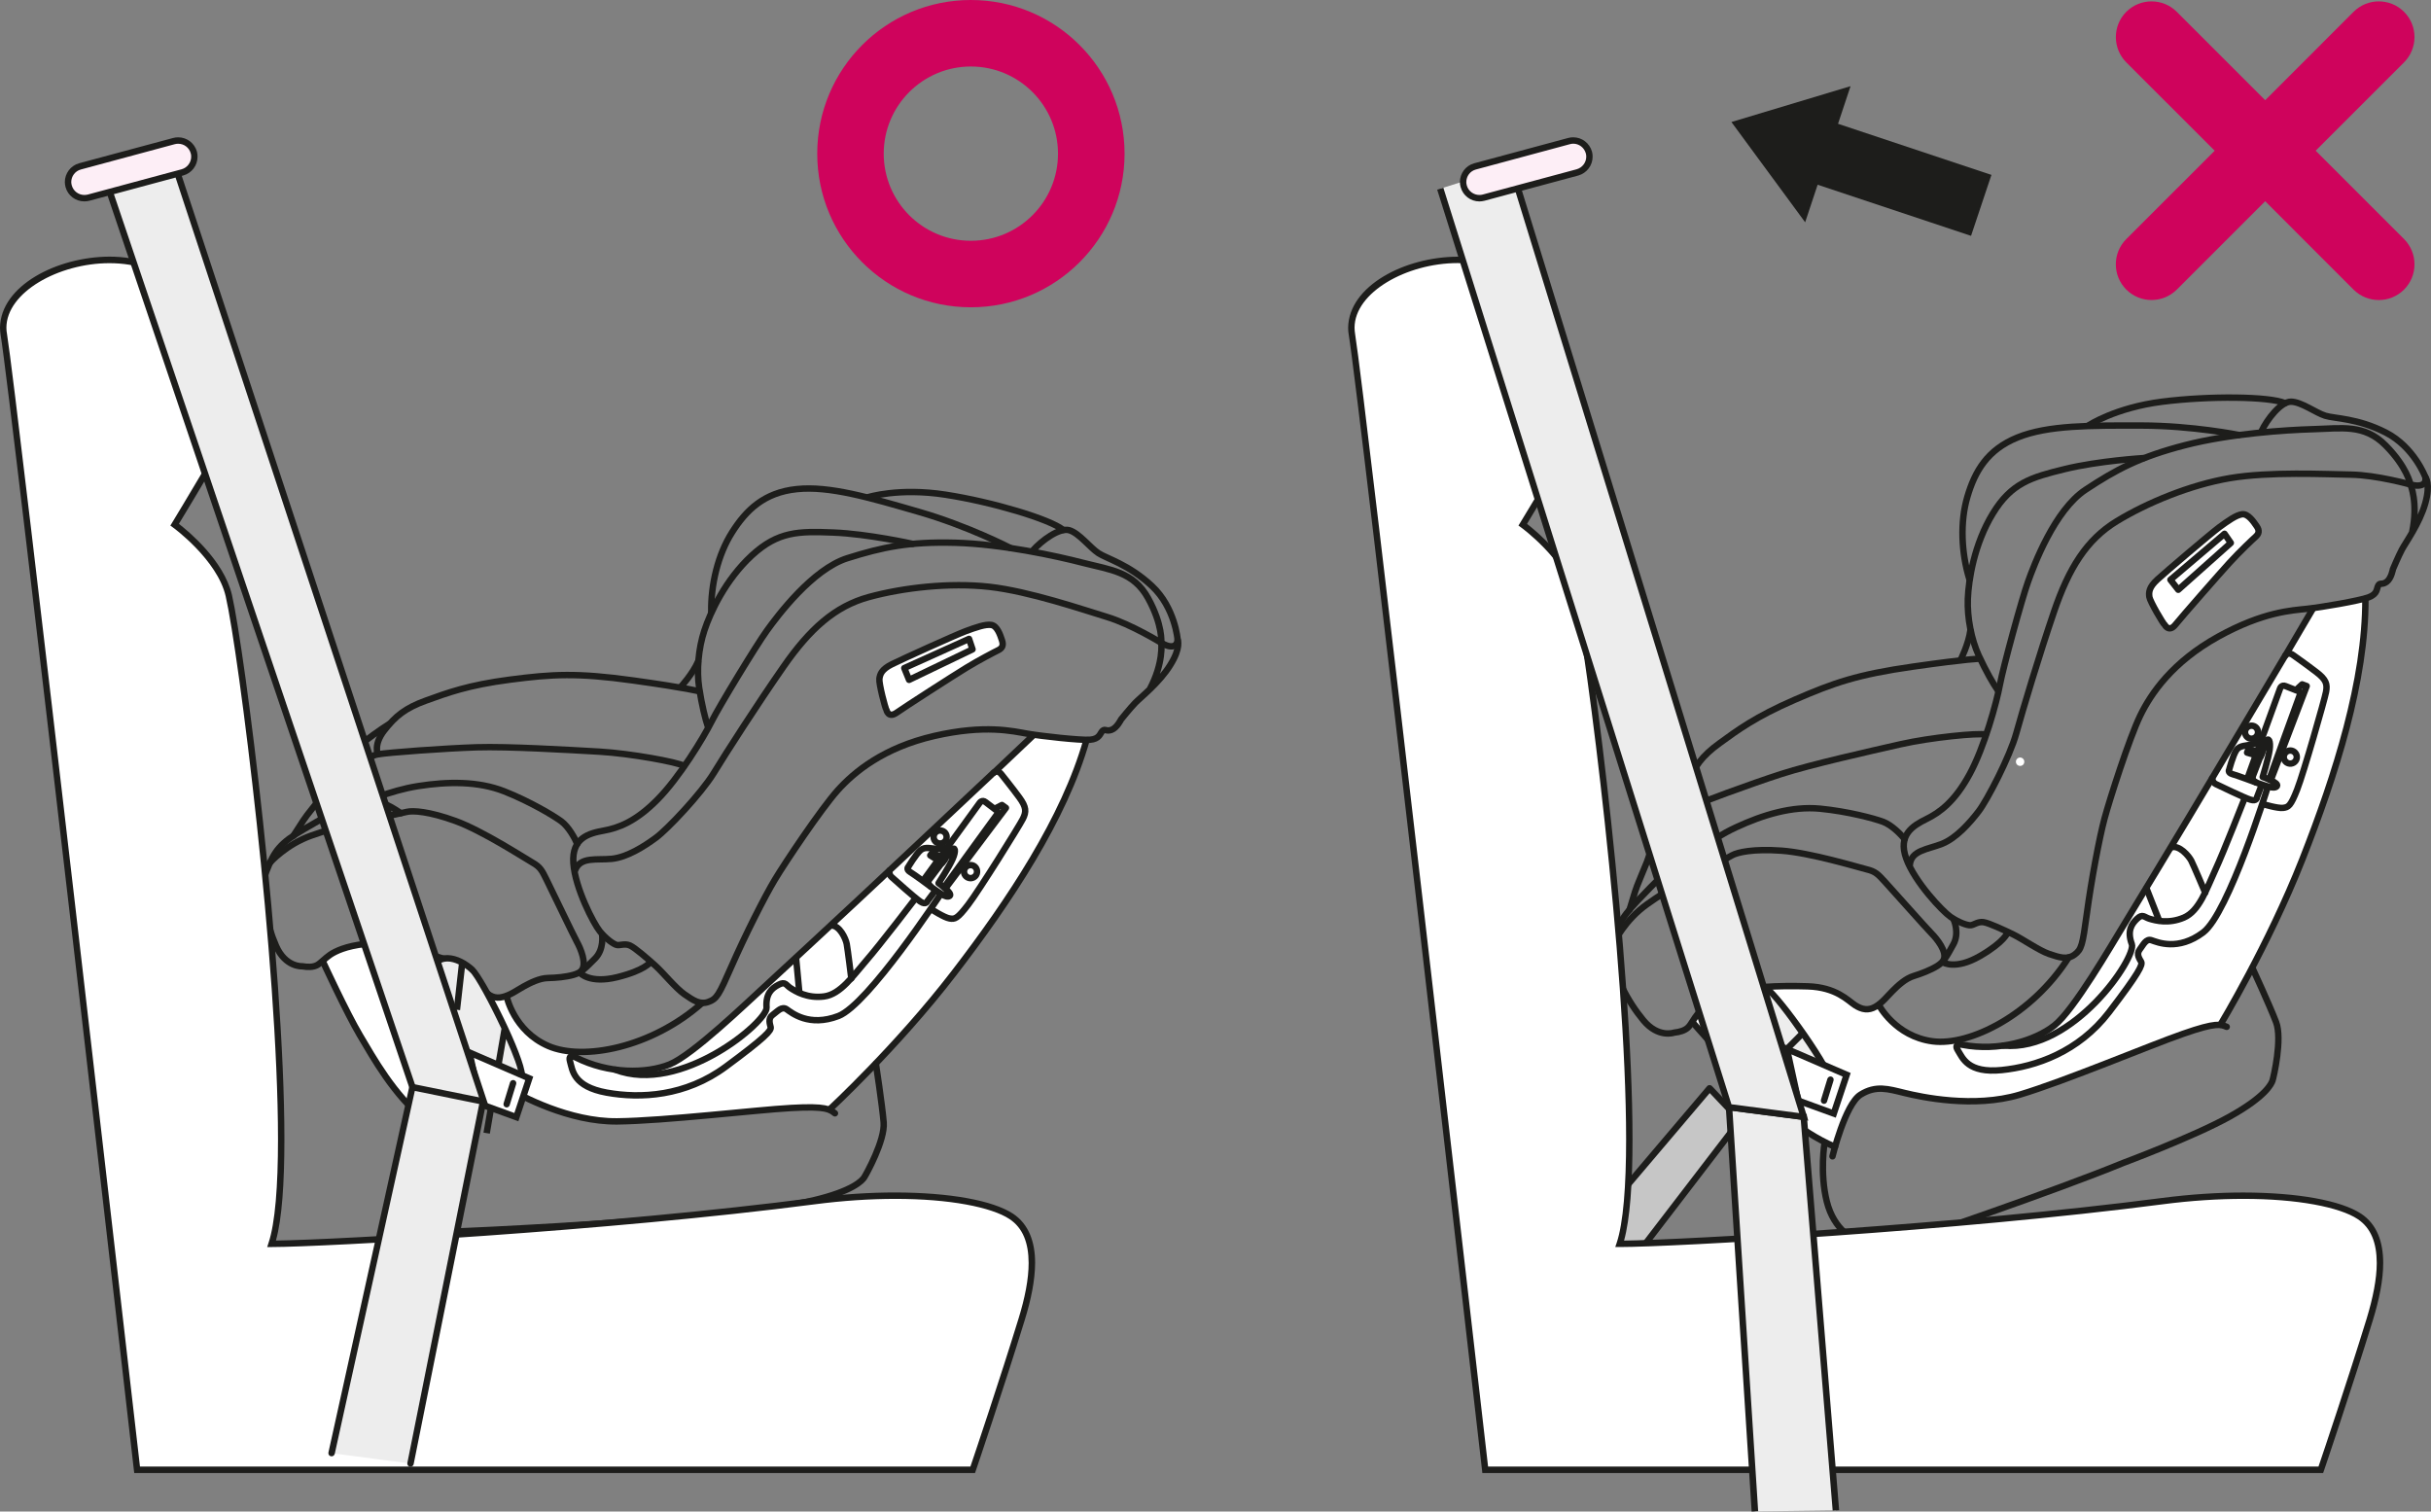 <?xml version="1.0" encoding="UTF-8"?>
<!DOCTYPE svg PUBLIC "-//W3C//DTD SVG 1.1//EN" "http://www.w3.org/Graphics/SVG/1.1/DTD/svg11.dtd">
<!-- Creator: CorelDRAW 2018 (64-Bit) -->
<svg xmlns="http://www.w3.org/2000/svg" xml:space="preserve" width="42.586mm" height="26.481mm" version="1.1" style="shape-rendering:geometricPrecision; text-rendering:geometricPrecision; image-rendering:optimizeQuality; fill-rule:evenodd; clip-rule:evenodd"
viewBox="0 0 1698.96 1056.45"
 xmlns:xlink="http://www.w3.org/1999/xlink">
 <rect x="0" y="0" width="1698.96" height="1056.45" fill="#808080" stroke="none"/>
 <defs>
  <style type="text/css">
   <![CDATA[
    .str0 {stroke:#1D1D1B;stroke-width:4.49;stroke-linecap:round;stroke-linejoin:round;stroke-miterlimit:10}
    .fil3 {fill:none;fill-rule:nonzero}
    .fil1 {fill:#1D1D1B;fill-rule:nonzero}
    .fil4 {fill:#C6C6C6;fill-rule:nonzero}
    .fil5 {fill:#EDEDED;fill-rule:nonzero}
    .fil6 {fill:#FDEEF6;fill-rule:nonzero}
    .fil2 {fill:white;fill-rule:nonzero}
    .fil0 {fill:#CF035C;fill-rule:nonzero}
   ]]>
  </style>
 </defs>
 <g id="Слой_x0020_1">
  <path class="fil0" d="M617.61 107.4c0,-33.62 27.28,-60.92 60.89,-60.92 33.66,0 60.91,27.29 60.91,60.92 0,33.62 -27.25,60.88 -60.91,60.88 -33.61,0 -60.89,-27.26 -60.89,-60.88zm-46.46 0c0,59.29 48.02,107.37 107.35,107.37 59.32,0 107.43,-48.08 107.43,-107.37 0,-59.32 -48.11,-107.4 -107.43,-107.4 -59.32,0 -107.35,48.08 -107.35,107.4z"/>
  <path class="fil0" d="M1680.16 167.1l-61.8 -61.77 61.77 -61.76c9.73,-9.77 9.73,-25.54 0,-35.3 -9.74,-9.74 -25.54,-9.74 -35.3,0l-61.74 61.77 -61.79 -61.77c-9.74,-9.74 -25.54,-9.74 -35.3,0 -9.71,9.73 -9.71,25.56 0,35.3l61.79 61.76 -61.79 61.77c-9.74,9.73 -9.74,25.56 0,35.27 9.75,9.75 25.56,9.75 35.34,0l61.74 -61.74 61.71 61.74c9.81,9.78 25.59,9.78 35.36,0 9.7,-9.74 9.7,-25.54 0,-35.27z"/>
  <polygon class="fil1" points="1210.04,85.28 1293.3,60.22 1284.55,86.52 1391.76,122.23 1377.51,164.83 1270.29,129.12 1261.58,155.36 "/>
  <path class="fil2" d="M1369.5 730.25l-4.28 -2.74c0,0 -27.52,2.1 -39.76,-10.13 -12.26,-12.26 -11.92,-14.61 -17.53,-12.79 -5.66,1.82 -12.69,-2.76 -18.96,-6.94 -6.25,-4.17 -23.65,-10.22 -47.6,-8.06 -23.96,2.12 -42.44,5.35 -53.2,17.2 0,0 -8.64,6.18 -2.21,12.22 6.4,6.08 38.65,44 56.32,57.1 17.62,13.05 35.41,24.19 35.41,24.19 0,0 4.87,0.31 6.02,-3.87 1.18,-4.19 9.15,-27.74 16.59,-31.37 7.4,-3.63 13.34,-6.35 30.77,-1.16 17.37,5.17 49.92,8.81 71.78,3.7 21.87,-5.15 69.74,-24.21 87.8,-31.55 18.08,-7.33 41.59,-17.14 50.68,-18.2 9.08,-1.1 10.84,-1.6 13.34,-5.46 2.57,-3.89 42.49,-82.49 48.78,-96.38 6.3,-13.95 32.5,-90.82 36.16,-103.72 3.7,-12.92 12.92,-72.09 14.02,-81.42l-0.41 -7.64c0,0 1.7,-4.62 -4.13,-3.41 -5.82,1.21 -28.89,5.35 -28.89,5.35 0,0 -4.29,0.84 -6.29,4.26 -1.98,3.42 -62.08,105.71 -62.08,105.71l-41.97 70.72 -55.8 89.19c0,0 -16.68,26.02 -38.62,32.15 -21.91,6.09 -39.39,4.56 -45.94,3.07z"/>
  <path class="fil2" d="M1521.64 435.35c0,0 -4.64,6.08 -8.74,1.35 -4.07,-4.73 -15.03,-20.56 -9.29,-26.91 5.74,-6.36 33.95,-31.51 42.55,-38 8.61,-6.46 19.33,-14.78 23.21,-12.23 3.9,2.51 10.5,10.42 8.95,13.12 -1.56,2.66 -34.68,37.18 -34.68,37.18l-22 25.49z"/>
  <path class="fil3 str0" d="M1280.67 808.16c0,0 8.88,-36.48 19.65,-43.11 10.7,-6.7 19.32,-3.96 30.74,-1.17 11.38,2.78 48.25,10.82 80.4,1.22 32.16,-9.64 90.93,-34.47 114.32,-42.59 23.31,-8.18 26.36,-6.5 30.4,-4.86"/>
  <path class="fil3 str0" d="M1551.83 716.13c0,0 33.51,-55.44 57.13,-115.28 23.56,-59.77 44.36,-125.49 44.15,-182.23"/>
  <path class="fil3 str0" d="M1583.76 518.29l-9.63 24.95c0,0 -0.35,2.9 4.32,4.29 4.67,1.44 10.94,4.35 12.81,1.93 1.93,-2.42 -9.92,-6.43 -9.92,-6.43 0,0 3.96,-12.83 4.84,-19.03 0.85,-6.24 -0.89,-9.06 -2.42,-5.72z"/>
  <polyline class="fil3 str0" points="1604.76,482.15 1608.91,478.31 1612.09,479.49 1587.06,545.13 "/>
  <path class="fil3 str0" d="M1580.64 516.75c0,0 -1.48,2.17 -6.12,3.38 -4.64,1.24 -9.26,0.6 -11.63,4.23 -2.39,3.63 -4.98,13.58 -4.98,13.58 0,0 -1.32,2.08 2.28,3.11 3.6,0.99 16.41,5.8 16.41,5.8"/>
  <polygon class="fil3 str0" points="1579.94,528.79 1570.43,526.02 1571.38,523.6 1581.04,526.07 "/>
  <path class="fil3 str0" d="M1577.73 524.56l15.75 -43.37c0,0 0.92,-2.86 3.89,-1.65 2.96,1.24 8.84,3.46 8.84,3.46 0,0 2.04,0.41 0.93,3.11 -1.07,2.72 -21.18,58.52 -21.18,58.52"/>
  <polyline class="fil3 str0" points="1574.15,543.25 1571.35,542.18 1576.46,527.99 "/>
  <path class="fil3 str0" d="M1581.37 561.95c0,0 10.41,3.17 14.19,2.69 3.71,-0.44 5.31,-1.21 9.84,-12.78 4.56,-11.6 19.18,-62.84 20.21,-68.3 1.01,-5.45 0.1,-8.56 -6.63,-13.72 -6.74,-5.19 -16.64,-12.17 -16.64,-12.17 0,0 -3.52,-2.65 -5.63,1.13 -2.11,3.75 -61.63,103.39 -67.08,112.52 -5.45,9.13 -38.4,63.81 -46.09,76.3 -7.7,12.51 -34.17,58.38 -47.81,69.1 -13.62,10.72 -39.03,18.34 -64.37,13.47 0,0 -6.38,-1.48 -3.05,3.9 3.34,5.33 6.94,16.17 30.62,13.78 23.73,-2.39 53.61,-12.57 74.99,-40.41 21.34,-27.85 23.56,-33.19 22.49,-35.22 -1.07,-2.01 -3.63,-5.22 -1.05,-8.57 2.61,-3.42 4.42,-7.87 8.33,-6.51 3.98,1.31 18.46,7.8 36.11,-5.53 17.65,-13.36 44.91,-101.12 44.91,-101.12"/>
  <path class="fil3 str0" d="M1580.43 549.13l-3.08 8.05c0,0 0.03,3.22 -4.67,1.7 -4.73,-1.5 -21.55,-9.7 -24.08,-10.88 -2.45,-1.15 -2.59,-4.13 -2.59,-4.13"/>
  <path class="fil3 str0" d="M1568.78 557.77c0,0 -14.68,37.67 -20.76,50.69 -6.08,13.11 -10.96,28.22 -21.76,32.85 -10.77,4.62 -20.06,2 -23.96,0.85 -3.83,-1.13 -4.78,-3.76 -8.76,-0.03 -3.96,3.74 -7.04,8.56 -3.66,17.76 3.32,9.18 -40.81,75.28 -89.69,70.89"/>
  <path class="fil3 str0" d="M1541.15 623.88c0,0 -8.03,-19 -9.71,-22.29 -1.7,-3.32 -8.4,-11.19 -13.96,-9.38"/>
  <line class="fil3 str0" x1="1508.99" y1="643.41" x2="1500.11" y2= "620.84" />
  <path class="fil3 str0" d="M1597.2 458.12c0,0 16.41,-27.81 19.24,-32.73"/>
  <path class="fil3 str0" d="M1577.8 510.18c0.87,2.37 -0.32,4.95 -2.72,5.82 -2.36,0.89 -4.98,-0.32 -5.82,-2.74 -0.86,-2.34 0.35,-4.93 2.72,-5.8 2.36,-0.86 4.95,0.35 5.82,2.72z"/>
  <path class="fil3 str0" d="M1604.9 527.55c0.86,2.37 -0.35,5 -2.72,5.86 -2.37,0.86 -5.01,-0.38 -5.86,-2.74 -0.86,-2.37 0.38,-4.98 2.72,-5.83 2.37,-0.89 5,0.36 5.86,2.72z"/>
  <path class="fil3 str0" d="M1313.11 702.44c0,0 11.43,21.94 37.59,25.35 26.12,3.38 69.61,-18.64 95,-58.57"/>
  <path class="fil3 str0" d="M1357.86 672.56c0,0 8.5,5.66 25.87,-4.35 17.34,-10.01 19.35,-16.51 19.35,-16.51"/>
  <path class="fil3 str0" d="M1182.9 714.47c0,0 25.96,30.02 39.22,42.5 13.3,12.5 34.09,33.5 60.31,44.56"/>
  <path class="fil3 str0" d="M1275.16 798.65c0,0 -3.52,20.86 1.55,41.18 5.12,20.28 18.93,26.6 25.42,30.46 6.47,3.87 12.23,3.15 23.59,-0.49 11.33,-3.69 109.74,-37.14 158.11,-57.01 0,0 49.6,-18.52 74.52,-32.44 24.97,-13.91 29.08,-22.79 29.85,-25.15 0.76,-2.36 6.97,-29.08 2.49,-40.81 -4.49,-11.77 -16.54,-37.86 -16.54,-37.86"/>
  <path class="fil3 str0" d="M1512.89 436.7c0,0 2.89,5.56 7.42,-0.08 4.52,-5.6 31.2,-36.09 38.12,-43.62 6.94,-7.57 15.81,-15.95 18.08,-17.98 2.18,-2.03 2.79,-4.15 0.59,-7.3 -2.21,-3.2 -5.93,-8.74 -10.09,-8.3 -4.18,0.49 -10.09,4.73 -16.09,9.12 -6,4.46 -37.17,31 -43.15,36.48 -5.97,5.47 -6.11,8.99 -5.62,12.26 0.52,3.25 9.57,18.66 10.72,19.44z"/>
  <polygon class="fil3 str0" points="1516.85,405.2 1522.33,412.19 1559.05,379.45 1554.66,373.07 "/>
  <path class="fil3 str0" d="M1580.4 301.58c3.99,-8.54 13.56,-20.83 20.65,-20.83 7.13,0 17.34,7.71 24,9.81 6.67,2.08 22.56,1.64 42.35,11.77 19.77,10.11 27.63,31.15 27.63,31.15 0,0 3.85,4.5 -0.09,18.35 -3.95,13.95 -13.96,27.79 -16.31,32.27 -2.38,4.49 -6.28,13.72 -6.28,13.72 0,0 -1.1,6.43 -4.4,8.85 -3.26,2.39 -4.56,0.27 -5.82,2.48 -1.31,2.17 -0.27,5.95 -6.84,8.35 -6.54,2.42 -32.65,6.88 -42.94,8.01 -10.36,1.15 -30.32,1.87 -62.15,19.48 -31.85,17.65 -46.89,39.56 -54.52,55.31 -7.6,15.72 -21.31,58.46 -24.91,71.89 -3.61,13.44 -9.26,43.53 -12.29,66.11 -3.08,22.56 -3.69,25.18 -8.67,28.94 -5.08,3.74 -10.56,1.93 -17.72,-0.49 -7.12,-2.45 -18.48,-10.41 -24.97,-13.58 -6.51,-3.15 -17.17,-8.13 -20.97,-8.66 -3.85,-0.49 -6.44,1.84 -8.77,2.15 -2.34,0.3 -8.69,-2.04 -14.24,-5.88 -5.57,-3.88 -24.93,-24.19 -30.92,-40.72 -6.01,-16.49 4.62,-22.95 14.05,-27.6 9.37,-4.59 19.82,-12.2 30.16,-31.21 10.41,-19.01 18.96,-50.36 21.24,-62.62 2.27,-12.23 15.43,-60.31 19.66,-72.01 4.18,-11.77 18.63,-50.06 40.15,-64.29 21.45,-14.21 38.18,-23.07 69.47,-31.15 31.36,-8.12 70.2,-10.67 89.75,-11.22 19.59,-0.49 35.51,-3.85 50.5,11.3 15,15.12 17.28,26.94 17.42,27.4 0,0 5.53,12.86 1.18,33.28"/>
  <path class="fil3 str0" d="M1498.35 320.13c0,0 -31.8,1.93 -55.37,7.73 -23.5,5.74 -37.27,9.72 -50.27,31.09 -13.01,21.35 -16.93,46.29 -17.45,59.65 -0.48,13.33 2.52,28.35 7.58,39.45 5.14,11.16 10.25,20.01 13.47,24.54"/>
  <path class="fil3 str0" d="M1564.69 304.01c0,0 -32.5,-6.55 -67.97,-6.6 -35.54,-0.06 -65.39,-0.3 -86.64,8.3 -21.32,8.6 -29.94,23.86 -35.13,41.51 -5.22,17.62 -4.24,39.25 1.4,57.62"/>
  <path class="fil3 str0" d="M1459.46 297.44c0,0 18.66,-12.51 51.6,-16.69 32.93,-4.17 74.99,-3.73 85.85,1"/>
  <path class="fil3 str0" d="M1695.02 333.46c0,0 2.15,8.41 -10.4,5.19 0,0 -23.71,-6.65 -41.5,-6.92 -17.76,-0.28 -57.07,-2.25 -84.77,2.45 -27.7,4.7 -57.93,17.25 -79.04,30.12 -21.11,12.86 -33.52,32.96 -43.82,63.23 -10.32,30.2 -21.97,69.08 -26.39,85.05 -4.38,15.96 -20.24,46.64 -26.36,54.56 -6.12,7.97 -15.54,18.64 -25.51,22.62 -9.95,3.95 -21.49,4.45 -22.48,14.59"/>
  <path class="fil3 str0" d="M1365.38 642.7c0,0 4.29,9.35 -0.27,17.4 -4.5,8.01 -6.35,11.99 -11.16,14.99 -4.78,2.94 -11.02,5.33 -16.6,7.07 -5.66,1.7 -11.05,6.78 -14.6,10.33 -3.57,3.55 -7.21,8.31 -12.06,11.13 -4.84,2.77 -9.25,2.14 -14.24,-1.07 -4.98,-3.22 -13.03,-12.57 -33.17,-13.2 -20.17,-0.62 -42.7,0.11 -55.23,5.18 -12.51,5.08 -18.66,10.61 -21.54,14.08 -2.91,3.49 -4.7,7.58 -6.92,9.61 -2.2,2.01 -5.63,3.08 -9.61,3.49 0,0 -11,4.01 -21.48,-8.63 -10.47,-12.61 -22.29,-33.26 -20.91,-48.46 1.35,-15.23 3.95,-21.53 17.07,-35.32 13.19,-13.78 20.45,-21.42 29.41,-25.73 9.04,-4.32 16.96,-7.21 21.52,-6.63 4.53,0.63 11.07,2.91 11.07,2.91"/>
  <path class="fil3 str0" d="M1128.25 658.45c0,0 7.22,-15.42 22.9,-26.5 15.72,-11.08 28.36,-18.26 39.05,-23.53 10.72,-5.28 16.61,-8.63 20.37,-10.68 3.71,-2.04 14.55,-4.63 34.48,-3.2 19.9,1.41 53.16,11.45 59.42,13.03 6.28,1.48 8.04,3.46 12.91,8.79 4.88,5.31 28.91,32.39 32.45,35.95 3.55,3.55 11.16,12.79 8.55,18.42"/>
  <path class="fil3 str0" d="M1179.27 600.4c0,0 14.96,-13.32 33.89,-22.12 18.97,-8.82 39.22,-14.96 58.8,-13.09 19.56,1.9 37.79,6.84 43.98,9.12 6.18,2.27 12.87,9.16 15.12,12.16"/>
  <path class="fil3 str0" d="M1138.88 635.73c0,0 2.37,-7.78 3.79,-12.43 1.41,-4.67 5.17,-12.95 8.23,-20.67 3.07,-7.68 7.28,-27.04 12.88,-36.5 5.53,-9.48 12.97,-18.42 17.79,-23.81"/>
  <path class="fil3 str0" d="M1182.65 595.24c0,0 -5.66,-4.18 -8.02,-12.98 -2.34,-8.85 -1.18,-14.27 5.25,-17.51 6.46,-3.22 44.01,-17.02 64.93,-23.77 20.89,-6.74 61.89,-15.92 83.32,-20.79 21.43,-4.84 54.48,-8.05 59.64,-6.79"/>
  <path class="fil3 str0" d="M1179.87 564.76c0,0 -4.98,-5.61 -0.26,-17.37 4.73,-11.77 9.74,-18.94 22.21,-27.99 12.43,-9.04 25.12,-18.5 52.45,-30.32 27.38,-11.88 43.67,-17.62 82.83,-23.2 39.14,-5.59 46.47,-5.47 46.47,-5.47"/>
  <path class="fil3 str0" d="M1370.2 461.28c0,0 5.62,-11.22 6.83,-20.67"/>
  <polygon class="fil4" points="1115.96,853.49 1194.83,760.58 1216.01,783.06 1129.95,895.3 "/>
  <path class="fil1" d="M1128.55 897.11c-0.96,-0.77 -1.16,-2.19 -0.38,-3.17l84.91 -110.72 -18.2 -19.27 -77.18 91.02 0 0.03c-0.83,0.9 -2.25,1.01 -3.17,0.24 -0.99,-0.82 -1.11,-2.25 -0.31,-3.15l78.84 -92.95c0.42,-0.49 1,-0.76 1.69,-0.76 0.63,-0.03 1.24,0.21 1.69,0.67l21.21 22.43c0.75,0.83 0.8,2.07 0.1,2.94l-86.04 112.27c-0.45,0.6 -1.08,0.87 -1.76,0.87 -0.51,0 -1.01,-0.17 -1.41,-0.46z"/>
  <path class="fil2" d="M1132 869.29c36.79,0 234.93,-11.02 379.02,-29.79 64.37,-8.43 118.62,-2.14 137.91,10.67 18.52,12.26 17.1,39.94 7.23,71.94 -14.49,47.2 -34.23,105.2 -34.23,105.2l-583.97 0c0,0 -85.93,-750.37 -93.13,-793.46 -7.35,-44.48 88.64,-73.65 124.11,-32.27 30.05,35.1 31.58,104.16 19.93,123.94 -11.65,19.72 -24.62,41.18 -24.62,41.18 0,0 31.62,22.81 37.8,49.58 11.53,50.06 52.59,385.07 29.93,453.02z"/>
  <path class="fil1" d="M1620.32 1025.02c3.21,-9.43 20.56,-60.86 33.72,-103.6 4.29,-14.19 7.01,-27.47 7.01,-38.66 -0.03,-13.99 -3.96,-24.52 -13.38,-30.75 -12.4,-8.27 -42.03,-14.16 -79.94,-14.1 -17.31,0 -36.37,1.18 -56.45,3.81 -144.21,18.8 -342.27,29.84 -379.27,29.84l-3.15 0 0.99 -2.94c4.62,-13.78 6.6,-39.76 6.6,-72.41 0,-122.74 -27.54,-340.28 -36.56,-379.4 -5.77,-25.53 -36.86,-48.22 -36.95,-48.25l-1.73 -1.25 1.1 -1.79c0.03,-0.03 13.01,-21.39 24.6,-41.18 3.86,-6.52 6.49,-20.07 6.46,-36.13 0.03,-27.98 -7.58,-63.63 -26.14,-85.18 -11.41,-13.37 -29.61,-19.17 -48.68,-19.17 -35.37,0.08 -71.78,20.38 -71.89,45.13 0,1.46 0.17,2.94 0.39,4.46 6.95,42.05 88.02,748.9 92.93,791.56l580.35 0zm-584.36 4.48l-0.21 -2c-0.06,-0.37 -21.5,-187.54 -43.88,-380.52 -22.39,-192.91 -45.68,-391.42 -49.23,-412.76 -0.32,-1.75 -0.46,-3.51 -0.46,-5.21 0.46,-29.37 39.72,-49.44 76.36,-49.61 19.9,0 39.48,6.02 52.06,20.73 19.63,23 27.19,59.37 27.22,88.09 -0.03,16.55 -2.47,30.48 -7.06,38.46 -9.66,16.38 -20.24,33.95 -23.56,39.45 6.63,5.19 31.29,25.39 37.09,49.67 9.12,39.89 36.64,256.99 36.64,380.41 0,30.77 -1.73,55.61 -5.91,70.84 43.32,-0.52 235.36,-11.46 375.72,-29.77 20.2,-2.62 39.52,-3.84 57,-3.84 38.44,0.07 68.29,5.6 82.42,14.84 11.05,7.34 15.4,19.77 15.4,34.49 0,11.91 -2.82,25.52 -7.23,39.97 -14.54,47.29 -34.23,105.26 -34.23,105.26l-0.55 1.51 -587.57 0z"/>
  <path class="fil2" d="M1414.06 534.3c1,-1.24 0.89,-3.08 -0.33,-4.13 -1.21,-1.1 -3.05,-0.95 -4.12,0.28 -1.1,1.2 -0.96,3.07 0.25,4.14 1.25,1.06 3.12,0.95 4.2,-0.3z"/>
  <path class="fil5" d="M1206.78 694.79c0,0 3.96,39.03 5.97,49.51 2.05,10.47 7.94,12.95 15.92,16.82 8.02,3.84 39.66,8.6 39.66,8.6 0,0 10.5,-2.03 12.64,-9.67 2.13,-7.64 -37.58,-63.27 -45.95,-68.92 -8.33,-5.63 -23.62,-9.92 -28.23,3.66z"/>
  <path class="fil1" d="M1214.94 743.86c2.01,9.57 6.52,11.16 14.71,15.2 7.12,3.6 38.96,8.44 38.24,8.44 0,-0.06 9.55,-2.18 10.82,-7.92l0.03 -0.24c0.75,-7.43 -37.96,-62.24 -45,-66.36 -3.93,-2.68 -9.71,-5.04 -14.54,-5.01 -4.62,0.08 -8.08,1.65 -10.17,7.12 0.49,4.64 4.07,39.28 5.91,48.77zm12.75 19.27c-7.78,-3.66 -15.03,-7.04 -17.14,-18.41 -2.1,-10.75 -6.02,-49.63 -6.02,-49.74l-0.06 -0.47 0.14 -0.46c2.46,-7.56 8.63,-10.67 14.59,-10.56 6.15,0.03 12.47,2.69 17.04,5.77 9.21,6.81 46.26,57.82 47.01,70.08 0,0.44 -0.06,0.79 -0.2,1.28 -2.94,9.46 -14.19,11.16 -15.09,11.32 -0.14,-0.06 -31.43,-4.6 -40.28,-8.81z"/>
  <polygon class="fil2" points="1248.84,733.14 1290.63,751.19 1281.61,778.3 1256.73,769.25 "/>
  <path class="fil1" d="M1258.67 767.56l21.48 7.84 7.64 -22.96 -35.82 -15.51 6.7 30.63zm-3.9 3.38l-8.12 -37.35 2.18 -0.47 -2.18 0.47 -0.97 -4.21 47.71 20.56 -10.41 31.23 -28.21 -10.23z"/>
  <path class="fil1" d="M1274.1 771.41c-1.15,-0.38 -1.82,-1.59 -1.48,-2.83l4.5 -14.65c0.41,-1.18 1.62,-1.87 2.83,-1.49 1.18,0.37 1.84,1.6 1.46,2.81l-4.52 14.65c-0.27,0.99 -1.15,1.59 -2.11,1.59 -0.25,0 -0.43,-0.03 -0.69,-0.08z"/>
  <polygon class="fil1" points="1247.25,731.54 1258.41,720.35 1261.61,723.55 1250.43,734.71 "/>
  <polygon class="fil5" points="1283.06,1055.64 1260.63,780.61 1208.4,773.85 1226.46,1056.34 "/>
  <polygon class="fil1" points="1205.94,771.24 1262.68,778.6 1285.32,1055.44 1285.35,1055.44 1280.8,1055.79 1258.48,782.61 1210.79,776.41 1228.73,1056.16 1224.18,1056.45 "/>
  <polygon class="fil5" points="1006.58,131.86 1208.38,773.85 1260.65,780.62 1056.1,116.25 "/>
  <polygon class="fil1" points="1206.65,775.83 1004.41,132.55 1004.44,132.55 1008.71,131.17 1210.05,771.79 1257.4,777.94 1053.9,116.94 1058.2,115.59 1263.77,783.25 "/>
  <path class="fil6" d="M1036.84 138.13c-6.02,1.62 -12.23,-1.95 -13.86,-7.99 -1.62,-6.02 1.93,-12.26 7.98,-13.89l65.61 -17.65c6.1,-1.64 12.26,1.96 13.88,8.01 1.62,6.01 -1.93,12.23 -7.97,13.85l-65.64 17.68z"/>
  <path class="fil1" d="M1097.14 100.77l-65.61 17.68c-4.13,1.07 -6.77,4.76 -6.77,8.8 0,0.69 0.11,1.5 0.34,2.34 1.07,3.95 4.76,6.67 8.77,6.67 0.81,0 1.62,-0.07 2.39,-0.3l65.59 -17.65c4.01,-1.13 6.74,-4.79 6.74,-8.8 0,-0.82 -0.1,-1.56 -0.31,-2.34 -1.15,-4.09 -4.82,-6.75 -8.77,-6.75 -0.77,0 -1.52,0.13 -2.37,0.35zm-76.36 29.94c-0.3,-1.1 -0.49,-2.28 -0.49,-3.46 0,-6.05 3.99,-11.54 10.09,-13.15l65.58 -17.68c1.15,-0.32 2.34,-0.46 3.55,-0.46 5.97,0 11.41,3.95 13.11,10.09 0.31,1.13 0.42,2.34 0.42,3.46 0,6 -3.98,11.44 -9.98,13.15l-65.61 17.65c-1.21,0.3 -2.42,0.46 -3.57,0.46 -6.02,0 -11.49,-4.01 -13.09,-10.06z"/>
  <path class="fil2" d="M400.58 738.64l-3.34 -3.81c0,0 -27.02,-5.59 -35.42,-20.73 -8.42,-15.14 -7.38,-17.33 -13.32,-17.16 -5.98,0.2 -11.45,-6.18 -16.27,-11.9 -4.87,-5.71 -19.93,-16.33 -43.55,-20.89 -23.6,-4.56 -42.29,-6.57 -55.87,1.87 0,0 -10.06,3.52 -5.53,11.13 4.5,7.56 25,52.95 38.38,70.4 13.3,17.43 27.32,33.02 27.32,33.02 0,0 4.64,1.68 6.93,-2.04 2.28,-3.69 16.44,-24.14 24.57,-25.56 8.16,-1.46 14.58,-2.39 29.88,7.36 15.28,9.74 45.56,22.26 68.01,23.42 22.43,1.1 73.68,-4.04 93.09,-6.11 19.35,-2.03 44.7,-4.94 53.72,-3.51 8.98,1.48 10.88,1.51 14.34,-1.52 3.52,-3.02 63.6,-67.54 73.52,-79.16 9.92,-11.65 56.32,-78.31 63.42,-89.7 7.07,-11.39 32.28,-65.73 35.91,-74.38l1.73 -7.44c0,0 2.91,-3.97 -3.01,-4.44 -5.9,-0.43 -29.29,-2.83 -29.29,-2.83 0,0 -4.29,-0.38 -7.18,2.34 -2.86,2.74 -88.89,84.44 -88.89,84.44l-59.9 56.38 -78.24 70.34c0,0 -23.22,20.36 -45.98,20.19 -22.78,-0.18 -39.17,-6.49 -45.02,-9.73z"/>
  <path class="fil2" d="M628.26 497.26c0,0 -6.12,4.56 -8.74,-1.13 -2.66,-5.69 -8.76,-23.91 -1.52,-28.46 7.29,-4.5 41.35,-20.89 51.41,-24.7 10.04,-3.89 22.63,-8.91 25.7,-5.42 3,3.55 7.21,12.97 4.95,15.08 -2.25,2.17 -43.6,26.2 -43.6,26.2l-28.21 18.42z"/>
  <path class="fil3 str0" d="M293.71 788.97c0,0 18.64,-32.57 30.78,-36.03 12.16,-3.48 19.66,1.56 29.88,7.39 10.15,5.82 43.37,23.73 76.91,23.42 33.6,-0.38 96.96,-8.02 121.67,-9.37 24.69,-1.42 27.13,1.04 30.57,3.71"/>
  <path class="fil3 str0" d="M579.75 775.44c0,0 47.5,-44.02 86.7,-95 39.22,-50.98 77.32,-108.36 92.81,-162.92"/>
  <path class="fil3 str0" d="M665.05 594.11l-16.13 21.34c0,0 -1.11,2.66 2.98,5.31 4.09,2.69 9.32,7.22 11.77,5.41 2.51,-1.79 -7.76,-8.9 -7.76,-8.9 0,0 7.38,-11.27 9.89,-16.99 2.53,-5.76 1.7,-8.96 -0.76,-6.16z"/>
  <polyline class="fil3 str0" points="695.26,565.19 700.24,562.63 703.02,564.64 660.82,620.79 "/>
  <path class="fil3 str0" d="M662.5 591.78c0,0 -2.04,1.64 -6.81,1.56 -4.81,-0.1 -9.08,-1.97 -12.34,0.86 -3.31,2.83 -8.56,11.65 -8.56,11.65 0,0 -1.85,1.65 1.32,3.63 3.2,1.94 14.19,10.12 14.19,10.12"/>
  <polygon class="fil3 str0" points="658.51,603.12 650.12,597.84 651.71,595.78 660.3,600.83 "/>
  <path class="fil3 str0" d="M657.56 598.48l27.1 -37.35c0,0 1.68,-2.51 4.18,-0.49 2.53,1.97 7.59,5.77 7.59,5.77 0,0 1.82,0.96 0,3.24 -1.76,2.31 -36.54,50.36 -36.54,50.36"/>
  <polyline class="fil3 str0" points="648.92,615.43 646.49,613.64 655.37,601.44 "/>
  <path class="fil3 str0" d="M650.73 635.39c0,0 9.1,5.91 12.86,6.52 3.75,0.63 5.45,0.3 13.01,-9.6 7.58,-9.84 35.79,-55.06 38.27,-60.03 2.49,-4.95 2.45,-8.19 -2.56,-15.02 -5.02,-6.84 -12.64,-16.33 -12.64,-16.33 0,0 -2.65,-3.49 -5.73,-0.47 -3.04,3.03 -87.77,82.38 -95.52,89.64 -7.8,7.29 -54.56,50.72 -65.39,60.62 -10.84,9.87 -48.96,46.64 -65.04,53.18 -16.09,6.55 -42.59,6.81 -65.58,-4.84 0,0 -5.73,-3.18 -4,2.88 1.73,6.08 2.21,17.47 25.6,21.71 23.47,4.24 55,2.73 83.23,-18.14 28.23,-20.83 31.82,-25.35 31.36,-27.6 -0.49,-2.25 -2.05,-6.04 1.35,-8.57 3.43,-2.5 6.43,-6.29 9.84,-3.93 3.43,2.37 15.56,12.61 36.2,4.67 20.67,-7.98 71.15,-84.81 71.15,-84.81"/>
  <path class="fil3 str0" d="M653.37 622.84l-5.18 6.9c0,0 -0.9,3.11 -4.99,0.37 -4.13,-2.79 -18.03,-15.32 -20.1,-17.16 -2.08,-1.79 -1.42,-4.67 -1.42,-4.67"/>
  <path class="fil3 str0" d="M639.79 627.91c0,0 -24.54,32.13 -34,43 -9.46,10.88 -18.34,24.11 -29.96,25.53 -11.65,1.49 -19.84,-3.6 -23.24,-5.8 -3.39,-2.14 -3.59,-4.95 -8.43,-2.42 -4.84,2.48 -9.13,6.26 -8.44,16 0.66,9.75 -60,61.11 -105.8,43.38"/>
  <path class="fil3 str0" d="M594.96 683.84c0,0 -2.51,-20.48 -3.21,-24.11 -0.66,-3.69 -4.98,-13.09 -10.81,-12.89"/>
  <line class="fil3 str0" x1="558.64" y1="693.73" x2="556.36" y2= "669.53" />
  <path class="fil3 str0" d="M694.6 540.01c0,0 23.45,-22.18 27.56,-26.14"/>
  <path class="fil3 str0" d="M661.56 584.68c0.21,2.51 -1.66,4.67 -4.21,4.84 -2.53,0.18 -4.67,-1.7 -4.84,-4.23 -0.17,-2.51 1.72,-4.68 4.21,-4.84 2.51,-0.17 4.7,1.7 4.84,4.24z"/>
  <path class="fil3 str0" d="M682.82 608.86c0.2,2.52 -1.7,4.67 -4.22,4.88 -2.52,0.13 -4.7,-1.76 -4.87,-4.28 -0.17,-2.51 1.73,-4.68 4.24,-4.83 2.55,-0.23 4.7,1.7 4.86,4.22z"/>
  <path class="fil3 str0" d="M354.07 696.33c0,0 4.93,24.22 29.14,34.72 24.22,10.5 72.03,1.35 107.48,-30.05"/>
  <path class="fil3 str0" d="M405.34 679.95c0,0 6.61,7.81 26.08,3 19.44,-4.81 23.15,-10.53 23.15,-10.53"/>
  <path class="fil3 str0" d="M225.62 671.93c0,0 16.64,36.04 25.95,51.68 9.35,15.66 23.53,41.64 45.63,59.45"/>
  <path class="fil3 str0" d="M291.03 778.31c0,0 -9.12,19.08 -9.83,40.03 -0.72,20.9 10.78,30.74 15.97,36.28 5.16,5.51 10.88,6.42 22.81,6.04 11.91,-0.38 115.68,-5.38 167.74,-11.11 0,0 52.75,-4.11 80.55,-10.56 27.81,-6.53 34.3,-13.95 35.62,-15.99 1.38,-2.04 14.74,-26.05 13.67,-38.55 -1.06,-12.53 -5.42,-40.96 -5.42,-40.96"/>
  <path class="fil3 str0" d="M619.52 496.14c0,0 1.22,6.14 7.15,1.95 5.88,-4.15 39.94,-26.06 48.71,-31.4 8.74,-5.34 19.58,-10.97 22.29,-12.29 2.69,-1.35 3.81,-3.21 2.6,-6.87 -1.22,-3.69 -3.28,-10.03 -7.4,-10.75 -4.14,-0.69 -10.98,1.76 -18,4.35 -6.97,2.58 -44.28,19.52 -51.54,23.11 -7.22,3.6 -8.32,6.97 -8.75,10.23 -0.39,3.27 4.04,20.59 4.94,21.66z"/>
  <polygon class="fil3 str0" points="631.98,466.92 635.33,475.16 679.68,453.83 677.23,446.52 "/>
  <path class="fil3 str0" d="M721.7 384.88c6.21,-7.12 18.77,-16.3 25.59,-14.3 6.83,1.96 14.55,12.22 20.38,16.03 5.8,3.84 21.24,7.84 37.44,23.01 16.21,15.2 17.92,37.58 17.92,37.58 0,0 2.51,5.39 -5.17,17.62 -7.59,12.32 -21.06,22.84 -24.54,26.5 -3.52,3.67 -9.81,11.46 -9.81,11.46 0,0 -2.87,5.88 -6.66,7.29 -3.83,1.39 -4.48,-1 -6.35,0.76 -1.82,1.76 -1.87,5.67 -8.85,6.19 -6.95,0.43 -33.28,-2.45 -43.52,-4.21 -10.22,-1.76 -29.6,-6.6 -65.09,1.54 -35.48,8.16 -55.98,25.06 -67.68,38.1 -11.63,13.03 -36.61,50.3 -43.76,62.24 -7.21,11.91 -20.97,39.28 -30.13,60.13 -9.15,20.83 -10.44,23.19 -16.3,25.39 -5.91,2.24 -10.68,-1.04 -16.88,-5.33 -6.15,-4.31 -14.88,-15.12 -20.28,-19.96 -5.36,-4.83 -14.24,-12.55 -17.76,-14.11 -3.55,-1.55 -6.66,0 -9,-0.31 -2.31,-0.38 -7.8,-4.38 -12.06,-9.63 -4.29,-5.25 -17.27,-30.12 -18.48,-47.65 -1.21,-17.53 10.78,-20.79 21.11,-22.66 10.29,-1.84 22.41,-6.26 37.63,-21.69 15.26,-15.38 32.08,-43.15 37.69,-54.28 5.57,-11.13 31.47,-53.69 38.79,-63.8 7.3,-10.15 31.78,-42.97 56.35,-50.69 24.55,-7.73 43.07,-11.63 75.4,-10.75 32.36,0.89 70.43,9.16 89.34,14.06 18.91,4.88 35.16,6.07 45.4,24.76 10.26,18.69 9.16,30.68 9.16,31.15 0,0 1.79,13.9 -8.03,32.36"/>
  <path class="fil3 str0" d="M637.73 380.09c0,0 -31.09,-6.95 -55.35,-7.9 -24.16,-0.96 -38.51,-0.93 -56.91,15.97 -18.4,16.93 -29.08,39.83 -33.22,52.54 -4.19,12.67 -5.45,27.95 -3.63,40.01 1.87,12.13 4.33,22.05 6.16,27.3"/>
  <path class="fil3 str0" d="M705.9 382.88c0,0 -29.41,-15.23 -63.53,-25.09 -34.11,-9.89 -62.7,-18.37 -85.54,-15.95 -22.81,2.37 -35.36,14.65 -45.19,30.19 -9.87,15.5 -14.92,36.55 -14.57,55.79"/>
  <path class="fil3 str0" d="M606.63 347.51c0,0 21.4,-6.84 54.2,-1.76 32.79,5.08 73.06,17.13 82.24,24.63"/>
  <path class="fil3 str0" d="M823.03 447.21c0,0 -0.23,8.66 -11.44,2.08 0,0 -20.94,-12.92 -37.89,-18.08 -17.03,-5.19 -54.27,-17.92 -82.22,-21.08 -27.88,-3.12 -60.44,0.61 -84.28,7.15 -23.83,6.51 -41.32,22.41 -59.58,48.62 -18.24,26.19 -40.19,60.31 -48.82,74.44 -8.65,14.13 -32.34,39.28 -40.43,45.19 -8.08,5.97 -20.08,13.61 -30.81,14.71 -10.64,1.04 -21.86,-1.7 -25.57,7.81"/>
  <path class="fil3 str0" d="M420.79 653.35c0,0 1.55,10.17 -5.02,16.66 -6.54,6.49 -9.43,9.78 -14.88,11.29 -5.42,1.52 -12.06,2.12 -17.94,2.24 -5.85,0.07 -12.48,3.46 -16.9,5.88 -4.38,2.41 -9.16,6.01 -14.61,7.36 -5.43,1.38 -9.52,-0.49 -13.41,-4.95 -3.87,-4.44 -9.04,-15.69 -28.23,-21.84 -19.18,-6.19 -41.11,-11.68 -54.51,-10.28 -13.44,1.46 -20.86,5.07 -24.58,7.58 -3.76,2.56 -6.64,6 -9.32,7.35 -2.69,1.31 -6.24,1.39 -10.19,0.69 0,0 -11.71,0.82 -18.28,-14.24 -6.57,-15.02 -12.26,-38.1 -6.68,-52.34 5.53,-14.27 9.68,-19.58 26.15,-29.22 16.48,-9.6 25.56,-14.96 35.4,-16.61 9.83,-1.68 18.28,-2.25 22.49,-0.43 4.18,1.84 9.87,5.85 9.87,5.85"/>
  <path class="fil3 str0" d="M188.56 603.02c0,0 11.22,-12.87 29.36,-19.16 18.17,-6.28 32.24,-9.71 44.01,-11.82 11.77,-2.13 18.34,-3.71 22.5,-4.64 4.17,-0.95 15.27,-0.42 34.02,6.43 18.77,6.84 47.94,25.73 53.51,28.94 5.67,3.2 6.77,5.56 9.98,12.02 3.25,6.49 18.86,39.14 21.28,43.52 2.45,4.42 7.21,15.38 3.11,20.07"/>
  <path class="fil3 str0" d="M253.66 561.32c0,0 18.03,-8.71 38.67,-11.93 20.65,-3.21 41.81,-3.52 60.13,3.69 18.23,7.21 34.41,17.02 39.75,20.89 5.31,3.89 9.81,12.37 11.19,15.86"/>
  <path class="fil3 str0" d="M205.06 584.11c0,0 4.41,-6.81 7.07,-10.91 2.66,-4.09 8.55,-11.04 13.64,-17.56 5.08,-6.57 14.48,-24.01 22.45,-31.6 7.95,-7.53 17.59,-14.08 23.67,-17.92"/>
  <path class="fil3 str0" d="M258.33 557.28c0,0 -4.33,-5.57 -4.12,-14.71 0.17,-9.15 2.76,-14.02 9.84,-15.37 7.12,-1.29 47.03,-4.2 69,-4.91 21.93,-0.69 63.83,1.79 85.77,3.04 21.95,1.27 54.63,7.32 59.21,9.94"/>
  <path class="fil3 str0" d="M264.06 527.2c0,0 -3.24,-6.78 4.54,-16.76 7.83,-10.01 14.6,-15.54 29.08,-20.79 14.48,-5.22 29.24,-10.84 58.8,-14.65 29.6,-3.84 46.81,-4.87 86.01,0.58 39.17,5.47 46.18,7.61 46.18,7.61"/>
  <path class="fil3 str0" d="M475.57 480.34c0,0 8.5,-9.24 12.28,-17.97"/>
  <path class="fil2" d="M189.83 869.29c36.8,0 234.94,-11.02 379.02,-29.79 64.37,-8.43 118.63,-2.14 137.91,10.67 18.52,12.26 17.11,39.94 7.24,71.94 -14.51,47.2 -34.2,105.2 -34.2,105.2l-583.97 0c0,0 -85.98,-750.37 -93.16,-793.46 -7.36,-44.48 88.68,-73.65 124.11,-32.27 30.05,35.1 31.6,104.16 19.93,123.94 -11.63,19.72 -24.63,41.18 -24.63,41.18 0,0 31.62,22.81 37.8,49.58 11.54,50.06 52.61,385.07 29.94,453.02z"/>
  <path class="fil1" d="M678.19 1024.99c3.22,-9.46 20.53,-60.83 33.68,-103.57 4.38,-14.19 7.04,-27.47 7.01,-38.73 -0.03,-13.92 -3.97,-24.45 -13.37,-30.68 -12.41,-8.27 -41.99,-14.16 -79.94,-14.1 -17.28,0 -36.37,1.21 -56.45,3.83 -144.21,18.76 -342.26,29.79 -379.31,29.83l-3.07 0 0.93 -2.94c4.62,-13.75 6.61,-39.79 6.61,-72.41 0,-122.74 -27.54,-340.29 -36.55,-379.4 -5.78,-25.53 -36.88,-48.25 -36.96,-48.25l-1.72 -1.24 1.1 -1.8c0.04,-0.03 12.97,-21.45 24.6,-41.15 3.89,-6.51 6.49,-20.1 6.43,-36.1 0.06,-27.95 -7.54,-63.66 -26.11,-85.26 -11.43,-13.34 -29.61,-19.09 -48.64,-19.09 -35.45,0.03 -71.85,20.32 -71.96,45.08 0,1.44 0.14,2.94 0.43,4.46 6.91,42.05 88,749.08 92.92,791.53l580.36 0zm-584.37 4.53l-0.25 -2c-0.03,-0.39 -21.46,-187.56 -43.86,-380.55 -22.38,-192.91 -45.7,-391.39 -49.26,-412.78 -0.27,-1.76 -0.45,-3.49 -0.45,-5.19 0.45,-29.36 39.76,-49.47 76.44,-49.64 19.86,0 39.45,6.11 52.04,20.76 19.63,23.05 27.16,59.36 27.2,88.14 -0.04,16.5 -2.44,30.43 -7.04,38.38 -9.68,16.41 -20.29,34.03 -23.62,39.48 6.64,5.19 31.33,25.39 37.09,49.67 9.15,39.89 36.64,257 36.66,380.41 -0.03,30.77 -1.69,55.63 -5.94,70.83 43.41,-0.52 235.41,-11.46 375.71,-29.77 20.25,-2.66 39.54,-3.84 57.03,-3.84 38.48,0.07 68.27,5.6 82.42,14.83 11.04,7.32 15.43,19.78 15.43,34.43 -0.06,11.98 -2.8,25.62 -7.28,40.04 -14.51,47.29 -34.2,105.26 -34.2,105.26l-0.52 1.53 -587.6 0z"/>
  <path class="fil5" d="M301.54 676.92c0,0 -2.21,39.17 -1.9,49.84 0.36,10.64 5.77,14.04 13.08,19.1 7.26,5.12 37.79,14.79 37.79,14.79 0,0 10.62,-0.38 14,-7.59 3.28,-7.23 -27.14,-68.41 -34.53,-75.28 -7.29,-6.88 -21.7,-13.52 -28.44,-0.86z"/>
  <path class="fil1" d="M301.82 724.02c0,1.01 0,1.9 0.06,2.65 0.43,9.75 4.64,12.06 12.09,17.37 4.55,3.26 20.85,8.99 30.05,12.14l6.43 -37.21c-8.39,-17.87 -18.6,-36.7 -21.98,-39.53 -1.03,-1.01 -2.27,-2.01 -3.57,-2.92l-3.34 29.5 -4.45 -0.49 3.52 -31.49c-2.66,-1.26 -5.42,-2.08 -7.9,-2.05 -3.59,0.08 -6.56,1.31 -9.01,5.57 -0.25,4.35 -1.9,34.2 -1.9,46.46zm48.62 34.35c0.34,-0.04 9.74,-0.76 12.02,-6.24 -0.06,-0.03 0.03,-0.14 0.03,-0.61 0.13,-3.69 -3.63,-13.79 -8.77,-25.32l-5.42 31.43c1.31,0.44 2.11,0.71 2.14,0.73zm-12.55 33.24l5.35 -31c-9.37,-3.14 -26.14,-8.96 -31.79,-12.92 -7.15,-4.84 -13.78,-9.28 -14.08,-20.81 -0.03,-0.87 -0.03,-1.84 -0.03,-2.86 0,-13.56 1.94,-47.21 1.94,-47.22l2.24 0.13 -1.96 -1.04c3.03,-5.91 8.13,-8.45 13.16,-8.39 7.12,0.08 14.16,4.35 18.8,8.61 7.87,7.85 34.97,61.76 35.47,75.42 -0.06,0.86 -0.11,1.59 -0.49,2.48 -4.43,8.88 -15.75,8.71 -16.69,8.74 0,0 -0.85,-0.28 -2.25,-0.75l-5.22 30.33 -4.44 -0.72z"/>
  <polygon class="fil2" points="328.13,735.61 369.88,753.66 360.86,780.8 335.99,771.72 "/>
  <path class="fil1" d="M337.98 770.06l21.48 7.82 7.64 -22.97 -35.88 -15.54 6.76 30.68zm-3.93 3.38l-8.16 -37.35 2.25 -0.42 -2.25 0.42 -0.9 -4.26 47.68 20.63 -10.39 31.23 -28.23 -10.25z"/>
  <path class="fil1" d="M353.42 773.88c-1.16,-0.35 -1.84,-1.59 -1.48,-2.77l4.5 -14.71c0.38,-1.15 1.62,-1.84 2.83,-1.49 1.18,0.39 1.87,1.6 1.46,2.82l-4.52 14.68c-0.27,0.96 -1.18,1.59 -2.14,1.59 -0.22,0 -0.41,-0.06 -0.66,-0.12z"/>
  <polygon class="fil5" points="75.7,131.12 289.09,762.2 338.67,771.55 122.39,116 "/>
  <path class="fil1" d="M338.24 773.74l-49.57 -9.35 -1.73 -1.5 -213.42 -631.06c-0.38,-1.18 0.26,-2.45 1.44,-2.87 1.15,-0.35 2.45,0.25 2.86,1.44l212.98 629.85 44.53 8.39 -215.07 -651.97c-0.37,-1.18 0.24,-2.42 1.42,-2.79 1.16,-0.38 2.42,0.26 2.83,1.41l216.26 655.57c0.27,0.75 0.12,1.55 -0.42,2.12 -0.44,0.52 -1.05,0.82 -1.7,0.82 -0.12,0 -0.27,-0.03 -0.41,-0.06z"/>
  <polygon class="fil5" points="286.91,1022.9 337.63,769.86 288.25,759.81 231.72,1015.65 "/>
  <path class="fil1" d="M286.45 1025.1c-1.2,-0.28 -2.03,-1.46 -1.76,-2.65l50.23 -250.86 -45.01 -9.15 -55.97 253.69c-0.28,1.15 -1.5,1.95 -2.69,1.67 -1.28,-0.27 -1.98,-1.45 -1.72,-2.66l56.54 -255.87c0.25,-1.21 1.38,-1.94 2.56,-1.7l49.41 10.06c1.21,0.27 2.01,1.45 1.79,2.66l-50.74 253.04c-0.21,1.01 -1.15,1.79 -2.22,1.79 0,0 -0.28,0 -0.42,-0.03z"/>
  <path class="fil6" d="M61.87 138.13c-6.06,1.62 -12.26,-1.95 -13.9,-7.99 -1.62,-6.02 1.95,-12.26 7.99,-13.89l65.62 -17.65c6.05,-1.64 12.24,1.96 13.89,8.01 1.59,6.01 -1.96,12.23 -7.98,13.85l-65.62 17.68z"/>
  <path class="fil1" d="M122.14 100.77l-65.58 17.68c-4.04,1.04 -6.76,4.76 -6.76,8.8 0,0.72 0.14,1.5 0.36,2.34 1.1,3.98 4.76,6.67 8.76,6.67 0.77,0 1.58,-0.1 2.37,-0.27l65.61 -17.68c4,-1.1 6.71,-4.79 6.71,-8.8 0,-0.82 -0.06,-1.56 -0.31,-2.34 -1.1,-4.09 -4.77,-6.7 -8.74,-6.7 -0.82,0 -1.56,0.07 -2.42,0.3zm-76.35 29.94c-0.28,-1.13 -0.48,-2.31 -0.48,-3.46 0,-6.02 4.03,-11.54 10.06,-13.17l65.62 -17.65c1.15,-0.32 2.33,-0.46 3.57,-0.46 5.97,0 11.39,3.95 13.09,10.09 0.28,1.15 0.41,2.31 0.41,3.46 0,6 -3.95,11.47 -9.98,13.12l-65.64 17.68c-1.18,0.32 -2.39,0.43 -3.52,0.43 -6.04,0 -11.51,-3.98 -13.13,-10.03z"/>
 </g>
</svg>
